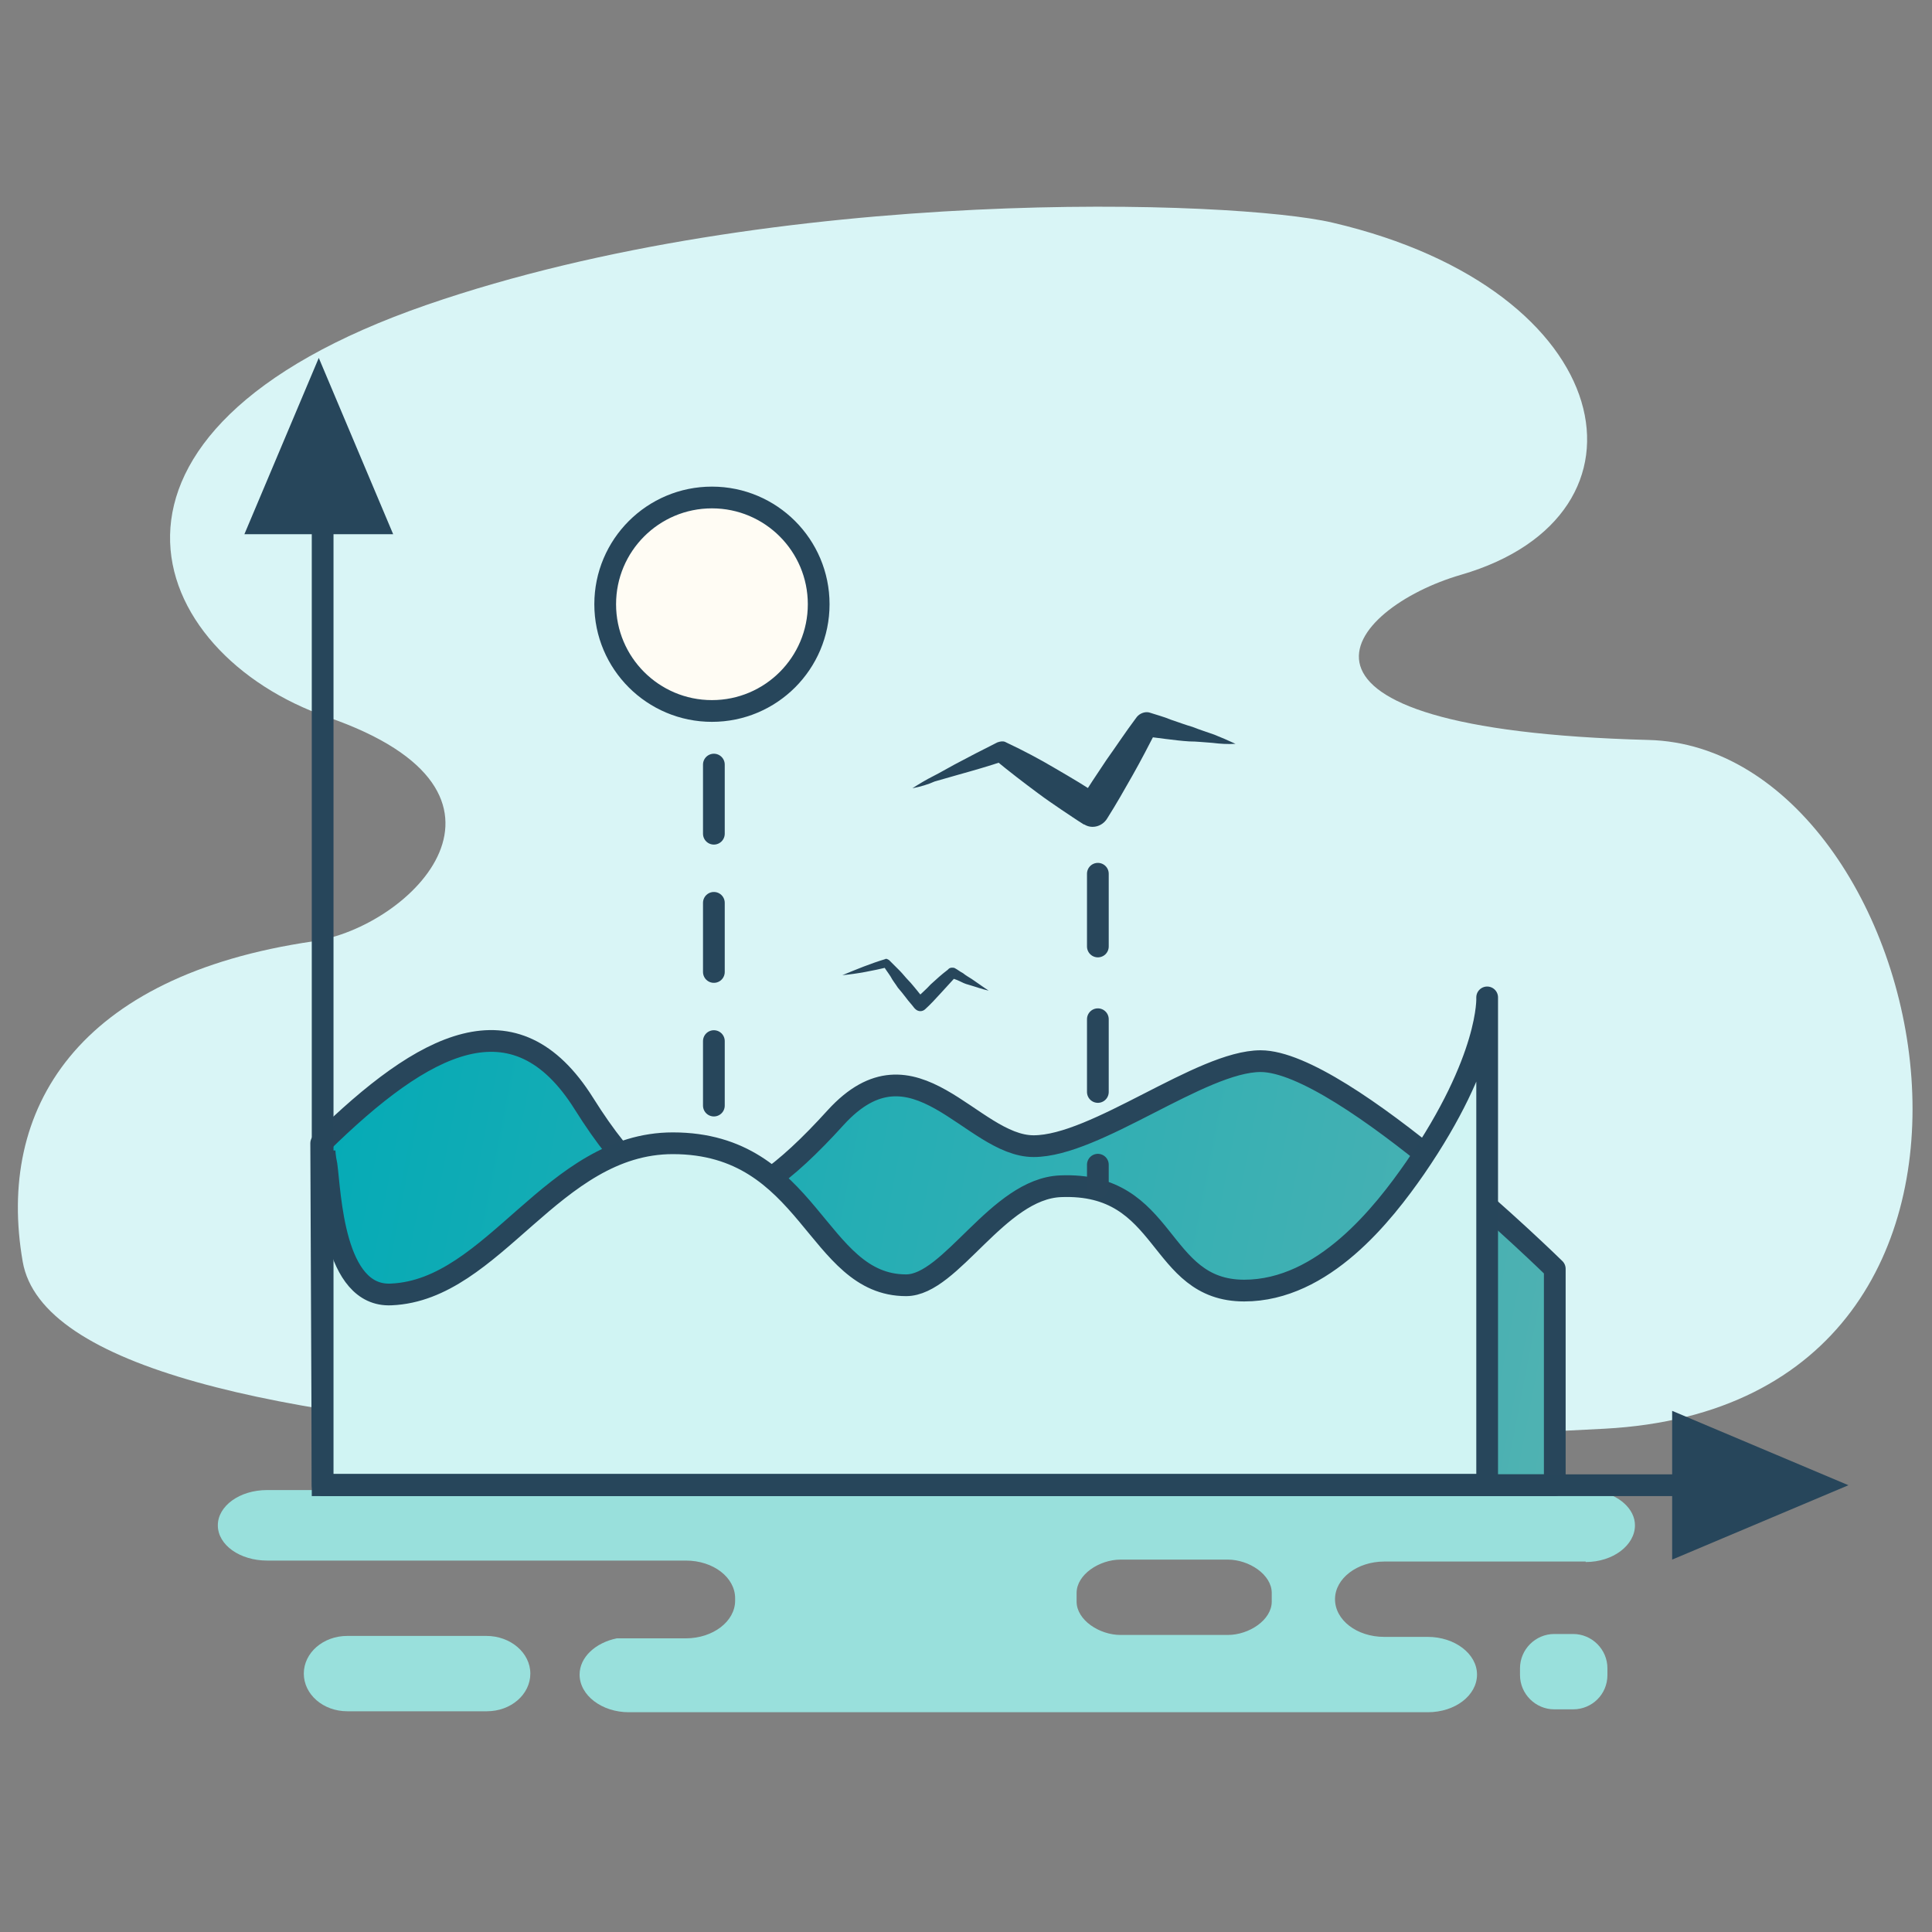 <?xml version="1.0" encoding="utf-8"?>
<!-- Generator: Adobe Illustrator 23.0.3, SVG Export Plug-In . SVG Version: 6.00 Build 0)  -->
<svg version="1.1" id="Calque_1" xmlns="http://www.w3.org/2000/svg" xmlns:xlink="http://www.w3.org/1999/xlink" x="0px" y="0px"
	 viewBox="0 0 400 400" style="enable-background:new 0 0 400 400;" xml:space="preserve">
<rect x="0" y="0" width="400" height="400" fill="#808080" stroke="none"/>
<style type="text/css">
	.st0{fill:#99E0DC;}
	.st1{fill:#D9F5F6;}
	.st2{fill:url(#SVGID_1_);stroke:#28465B;stroke-width:4.5;stroke-linejoin:round;stroke-miterlimit:10;}
	.st3{fill:#D0F4F3;stroke:#27465B;stroke-width:4.5;stroke-linejoin:round;stroke-miterlimit:10;}
	.st4{fill:#27465B;}
	.st5{fill:#FFFCF4;stroke:#27465B;stroke-width:4.5;stroke-miterlimit:10;}
	.st6{fill:none;}
	.st7{fill:none;stroke:#28465B;stroke-width:4.5;stroke-linecap:round;stroke-miterlimit:10;stroke-dasharray:15.06;}
	.st8{fill:none;stroke:#27465B;stroke-width:4.5;stroke-linecap:round;stroke-miterlimit:10;stroke-dasharray:14.312;}
	.st9{fill:none;stroke:#27465B;stroke-width:4.5;stroke-linecap:round;stroke-miterlimit:10;}
</style>
<g>
	<path class="st0" d="M325.7,353.9h-3.9c-3.9,0-7.1-3.2-7.1-7.1v-1.4c0-3.9,3.2-7.1,7.1-7.1h3.9c3.9,0,7.1,3.2,7.1,7.1v1.4
		C332.8,350.8,329.6,353.9,325.7,353.9z"/>
	<path class="st0" d="M100.7,338.7H71.9c-5,0-9,3.5-9,7.8s4,7.8,9,7.8h28.9c5,0,9-3.5,9-7.8S105.7,338.7,100.7,338.7z"/>
	<path class="st0" d="M328.3,323.4c5.7,0,10.2-3.5,10.2-7.6c0-3.4-3.3-6.3-7.7-7.1h-7.1h-24.6l-186.3-0.2H103H55.3
		c-5.7,0-10.2,3.3-10.2,7.3c0,4.1,4.6,7.3,10.2,7.3l31,0h8.2H142c5.7,0,10.2,3.5,10.2,7.8v0.5c0,4.3-4.6,7.8-10.2,7.8h-14.3
		c-4.4,0.9-7.7,3.9-7.7,7.5v0c0,4.3,4.6,7.8,10.2,7.8H182h67.3h18.2h9.7h18.4c5.7,0,10.2-3.5,10.2-7.8v0c0-4.3-4.6-7.8-10.2-7.8h-9
		c-5.7,0-10.2-3.5-10.2-7.8s4.6-7.8,10.2-7.8h8.1H328.3z M263.3,331.6c0,3.8-4.7,6.9-9.1,6.9H232c-4.4,0-9.1-3.1-9.1-6.9v-1.8
		c0-3.8,4.7-6.9,9.1-6.9h22.2c4.4,0,9.1,3.1,9.1,6.9V331.6z"/>
</g>
<path class="st1" d="M88.4,63.1c72.7-25.1,167.6-21.7,187.5-17c59.6,13.9,68.9,60.6,26.6,72.9c-23.8,6.9-44.8,32,38.8,34.2
	c59.6,1.5,88.6,137.4-9.1,142.6c-130.7,6.9-319.9,9.4-327.5-34.6c-5.5-31.6,11.3-59.2,60.1-66.3c20.3-2.9,48.4-30.7,3.1-46.4
	C29.8,135.3,12,89.5,88.4,63.1z"/>
<linearGradient id="SVGID_1_" gradientUnits="userSpaceOnUse" x1="46.849" y1="161.069" x2="332.14" y2="106.08" gradientTransform="matrix(1 0 0 -1 0 402)">
	<stop  offset="0" style="stop-color:#00AAB6"/>
	<stop  offset="1" style="stop-color:#52B2B2"/>
</linearGradient>
<path class="st2" d="M66.5,236.7c21.3-20.9,40.1-31,54.4-8.2c17.7,28.2,30.8,26.4,52.1,2.9c16.3-17.9,28.1,5.9,41,5.9
	c12.9,0,34.7-17.6,47-17.6c17.1,0,60.9,43,60.9,43v44.8h-53H66.8L66.5,236.7z"/>
<path class="st3" d="M67.2,238.2c0,0,0,1.2,0.4,3c0.8,5.9,1.4,27.4,13.4,26.8c21.3-0.9,33.4-31.3,58.3-31.3
	c28.5,0,29.6,29.4,48.3,29.4c9.3,0,19-20,32-20.5c22.4-0.9,19.8,21.6,38,21.6c16.4,0,28.8-15.9,35.4-25.4
	c15.6-22.7,14.9-35.3,14.9-35.3v100.9H66.8"/>
<polygon class="st4" points="81.4,110.6 66,74.1 50.6,110.6 "/>
<polygon class="st4" points="346.2,322.9 382.7,307.5 346.2,292.1 "/>
<circle class="st5" cx="147.4" cy="125.1" r="22.1"/>
<path class="st4" d="M188.9,163.2c1.4-0.9,2.9-1.8,4.3-2.5s2.9-1.6,4.4-2.4c3-1.6,5.9-3.1,8.9-4.6c0.6-0.2,1.1-0.3,1.6-0.1l0.4,0.2
	c3.4,1.6,6.8,3.4,10,5.3c1.6,0.9,3.2,1.9,4.9,2.9c1.6,1,3.2,2,4.8,3l-4.8,1.1c1.8-3,3.7-5.8,5.7-8.8c2-2.8,3.9-5.7,6-8.5l0.3-0.4
	c0.6-0.7,1.6-1.1,2.5-0.9c1.5,0.5,3.1,0.9,4.5,1.5c1.5,0.5,3.1,1.1,4.5,1.5c1.5,0.6,3.1,1.1,4.5,1.6c1.5,0.6,2.9,1.2,4.4,1.9
	c-1.6,0.1-3.2,0-4.8-0.2c-1.6-0.1-3.2-0.3-4.8-0.3c-1.6-0.1-3.2-0.3-4.8-0.5c-1.6-0.2-3.2-0.4-4.7-0.6l2.7-1.1
	c-1.6,3.1-3.2,6.2-4.9,9.2s-3.4,6-5.3,9c-1,1.6-3.1,2.2-4.7,1.2l0,0l-0.1,0c-1.6-1-3.2-2.1-4.7-3.1c-1.6-1.1-3.1-2.1-4.7-3.3
	c-3.1-2.3-6.1-4.6-9-7l2,0.2c-3.2,1.1-6.4,2-9.6,2.9c-1.7,0.5-3.2,0.9-4.9,1.4C192.2,162.4,190.5,162.9,188.9,163.2z"/>
<path class="st4" d="M174.4,201.9c2.9-1.2,5.8-2.4,8.8-3.3c0.3-0.2,0.6,0,0.9,0.2l0.2,0.2c0.6,0.6,1.4,1.4,2,2
	c0.6,0.6,1.2,1.4,1.8,2c0.6,0.6,1.2,1.4,1.8,2.1c0.6,0.8,1.2,1.4,1.8,2.1l-2.3-0.2c1.1-1.1,2.3-2.1,3.3-3.2c1.2-1.1,2.3-2.1,3.5-3
	l0.2-0.2c0.3-0.3,0.8-0.3,1.2-0.2c0.6,0.3,1.2,0.8,1.8,1.1c0.6,0.5,1.2,0.8,1.8,1.2c1.2,0.8,2.4,1.7,3.5,2.4
	c-1.4-0.3-2.7-0.8-4.1-1.2c-0.8-0.2-1.4-0.5-2-0.8c-0.6-0.3-1.4-0.5-2-0.8l1.4-0.2c-1.1,1.2-2.1,2.3-3.2,3.5
	c-1.1,1.2-2.1,2.3-3.2,3.3c-0.6,0.6-1.5,0.6-2.1,0l-0.2-0.2l0,0c-0.6-0.8-1.2-1.4-1.7-2.1c-0.6-0.8-1.1-1.4-1.7-2.1
	c-0.5-0.8-1.1-1.5-1.5-2.3c-0.5-0.8-1.1-1.5-1.5-2.3l1.1,0.3C180.6,201,177.6,201.6,174.4,201.9z"/>
<line class="st6" x1="227.3" y1="167.1" x2="227.3" y2="245.7"/>
<line class="st7" x1="227.3" y1="180.9" x2="227.3" y2="245.8"/>
<line class="st8" x1="147.8" y1="158.3" x2="147.8" y2="228.9"/>
<polyline class="st9" points="354.6,307.5 66.8,307.5 66.8,292.1 66.8,102.2 "/>
</svg>
